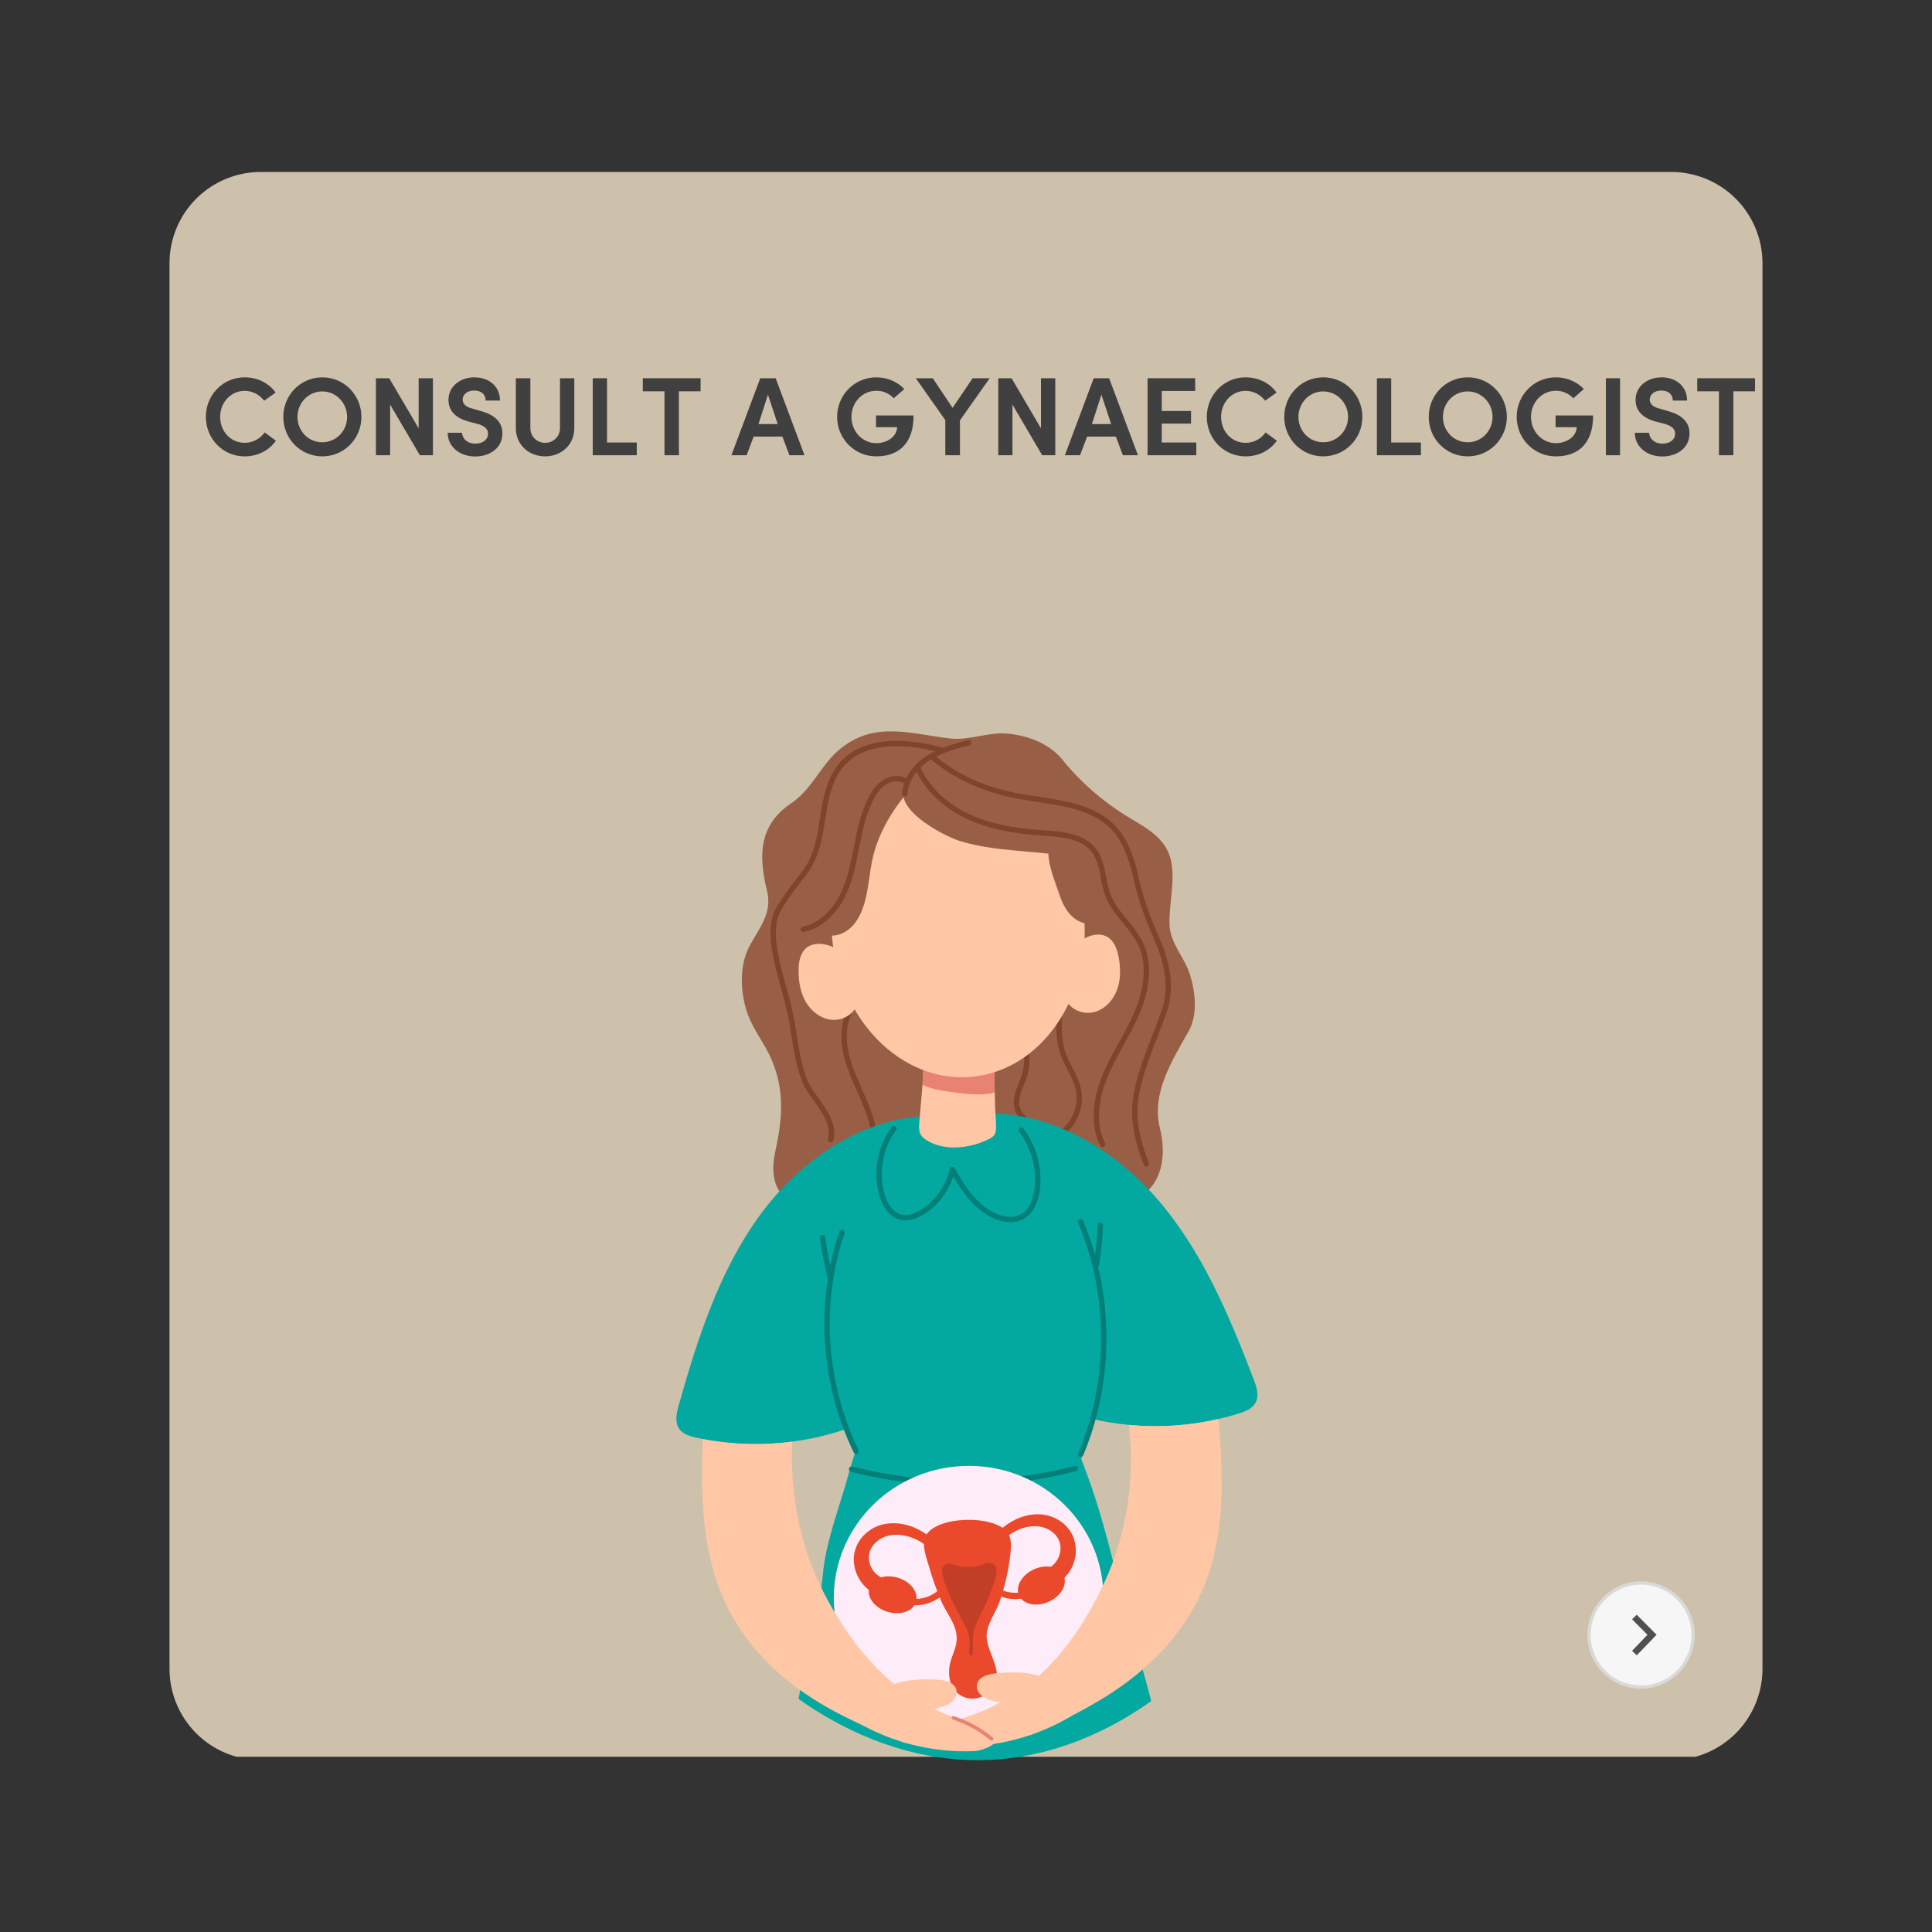<svg xmlns="http://www.w3.org/2000/svg" xmlns:xlink="http://www.w3.org/1999/xlink" width="1080" zoomAndPan="magnify" viewBox="0 0 810 810" height="1080" preserveAspectRatio="xMidYMid meet" version="1.0"><rect x="0" y="0" width="810" height="810" fill="#333333" stroke="none"/><defs><g/><clipPath id="2b80d189cf"><path d="M 71.07 72.094 L 739 72.094 L 739 737 L 71.07 737 Z M 71.07 72.094 " clip-rule="nonzero"/></clipPath><clipPath id="833febf9d3"><path d="M 109.32 72.094 L 700.68 72.094 C 710.824 72.094 720.551 76.121 727.727 83.297 C 734.898 90.469 738.93 100.199 738.93 110.344 L 738.93 699.656 C 738.93 709.801 734.898 719.531 727.727 726.703 C 720.551 733.879 710.824 737.906 700.68 737.906 L 109.32 737.906 C 99.176 737.906 89.449 733.879 82.273 726.703 C 75.102 719.531 71.07 709.801 71.07 699.656 L 71.07 110.344 C 71.07 100.199 75.102 90.469 82.273 83.297 C 89.449 76.121 99.176 72.094 109.32 72.094 " clip-rule="nonzero"/></clipPath><clipPath id="06cda76030"><path d="M 334.641 576.176 L 482.793 576.176 L 482.793 737.957 L 334.641 737.957 Z M 334.641 576.176 " clip-rule="nonzero"/></clipPath><clipPath id="e1fdcc876f"><path d="M 408.504 466.734 L 527.184 466.734 L 527.184 598 L 408.504 598 Z M 408.504 466.734 " clip-rule="nonzero"/></clipPath><clipPath id="2f0ca5c0ba"><path d="M 666 663 L 710 663 L 710 707.992 L 666 707.992 Z M 666 663 " clip-rule="nonzero"/></clipPath><clipPath id="500ac980f0"><path d="M 665.613 662.992 L 710.52 662.992 L 710.52 707.992 L 665.613 707.992 Z M 665.613 662.992 " clip-rule="nonzero"/></clipPath></defs><g clip-path="url(#2b80d189cf)"><g clip-path="url(#833febf9d3)"><path fill="#cec1ab" d="M 71.07 72.094 L 739.32 72.094 L 739.32 736.547 L 71.07 736.547 Z M 71.07 72.094 " fill-opacity="1" fill-rule="nonzero"/></g></g><g clip-path="url(#06cda76030)"><path fill="#03a8a0" d="M 482.672 713.18 C 461.117 728.52 435.945 738.059 409.582 737.969 C 382.781 737.879 356.738 727.891 334.793 712.281 C 335.023 711.047 335.246 709.812 335.477 708.574 C 336.609 702.422 337.762 696.27 339.008 690.141 C 340.66 681.996 343.043 673.887 344.312 665.648 C 344.578 663.926 344.793 662.195 344.945 660.461 C 346.215 645.844 352.328 631.047 356.09 616.883 C 358.879 606.363 363.488 595.816 372.078 588.77 C 384.676 578.434 402.035 574.84 417.969 576.941 C 425.715 577.965 433.363 580.367 440.074 584.41 C 441.59 585.324 443.793 586.383 444.645 587.996 C 445.719 590.02 445.551 592.246 446.141 594.352 C 447.039 597.562 448.941 600.758 450.219 603.855 C 452.852 610.234 455.301 616.688 457.562 623.203 C 461.16 633.566 463.953 644.086 466.68 654.645 C 468.078 660.043 469.461 665.457 470.922 670.859 C 473.547 680.574 476.363 690.242 479.07 699.938 C 480.305 704.34 481.512 708.754 482.672 713.18 " fill-opacity="1" fill-rule="nonzero"/></g><path fill="#995f46" d="M 475.387 503.133 C 487.68 497.543 489.102 484.188 486.289 472.926 C 482.648 458.332 491.414 444.684 498.355 432.316 C 502.293 425.305 501.18 415.57 498.766 408.227 C 496.43 401.117 490.637 395.496 490.34 387.746 C 490.02 379.254 492.699 369.957 491.055 361.312 C 489.258 351.879 481.406 347.574 473.609 342.895 C 462.762 336.387 453.309 328.215 445.453 318.543 C 439.973 311.797 431.195 308.414 422.484 307.574 C 414.387 306.797 406.387 310.516 398.41 309.605 C 381.711 307.711 367.141 302.211 352.629 313.66 C 344.059 320.422 340.945 330.562 331.582 336.871 C 317.742 346.207 318.133 359.445 321.59 373.582 C 323.883 382.945 318.234 389.125 314.215 396.691 C 310.129 404.375 310.355 414.527 312.707 422.805 C 315.02 430.953 320.184 436.613 323.473 444.246 C 329.023 457.125 328.023 469.227 325.059 482.66 C 319.246 509.016 344.145 508.281 362.863 512.68 C 379.965 516.699 396.262 519.684 413.949 518.137 C 424.891 517.176 435.051 513.211 445.336 509.762 C 453.82 506.918 461.723 506.082 470.418 504.629 C 472.234 504.324 473.883 503.816 475.387 503.133 " fill-opacity="1" fill-rule="nonzero"/><path fill="#80442a" d="M 429.098 469.535 C 429.445 469.52 429.781 469.344 429.984 469.035 C 430.332 468.516 430.191 467.816 429.672 467.473 C 427.5 466.027 426.988 462.832 427.441 460.309 C 427.77 458.465 428.488 456.719 429.242 454.875 C 429.656 453.863 430.086 452.82 430.445 451.758 C 432.629 445.305 431.812 438.562 428.316 434.168 C 427.93 433.68 427.223 433.602 426.734 433.988 C 426.25 434.375 426.168 435.082 426.555 435.57 C 430.172 440.117 429.836 446.539 428.312 451.035 C 427.977 452.031 427.562 453.043 427.16 454.02 C 426.391 455.895 425.598 457.832 425.227 459.914 C 424.684 462.922 425.199 467.199 428.426 469.348 C 428.633 469.484 428.867 469.543 429.098 469.535 " fill-opacity="1" fill-rule="nonzero"/><path fill="#80442a" d="M 445.211 476.137 C 445.426 476.125 445.637 476.055 445.824 475.922 C 451.824 471.539 454.848 463.418 453.168 456.176 C 452.457 453.094 451 450.293 449.594 447.582 C 448.633 445.742 447.645 443.836 446.926 441.898 C 444.281 434.75 445.094 426.625 445.812 419.457 C 445.875 418.84 445.422 418.289 444.805 418.227 C 444.188 418.164 443.633 418.617 443.574 419.234 C 442.832 426.645 441.992 435.043 444.816 442.68 C 445.582 444.746 446.605 446.719 447.598 448.625 C 449 451.324 450.328 453.879 450.977 456.684 C 452.457 463.074 449.793 470.234 444.496 474.105 C 443.996 474.469 443.887 475.176 444.25 475.676 C 444.484 475.992 444.848 476.152 445.211 476.137 " fill-opacity="1" fill-rule="nonzero"/><g clip-path="url(#e1fdcc876f)"><path fill="#03a8a0" d="M 408.605 467.105 C 427.625 506.973 438.633 546.25 442.668 590.242 C 452.492 594.02 462.844 596.41 473.324 597.406 C 485.836 598.59 498.543 597.77 510.793 594.938 C 513.699 594.277 516.586 593.492 519.43 592.594 C 522.117 591.742 525.004 590.605 526.371 588.141 C 528.02 585.176 526.844 581.504 525.633 578.336 C 515.277 551.254 503.789 523.953 484.699 502.129 C 465.617 480.305 437.477 464.527 408.605 467.105 " fill-opacity="1" fill-rule="nonzero"/></g><path fill="#80442a" d="M 366.781 480.539 C 367.379 480.512 367.855 480.02 367.855 479.414 C 367.844 472.434 365.418 465.879 362.797 459.836 C 362.316 458.727 361.824 457.625 361.332 456.52 C 359.191 451.711 356.977 446.742 355.82 441.543 C 354.242 434.461 355.039 427.766 358.004 423.18 C 358.34 422.656 358.191 421.957 357.668 421.621 C 357.148 421.285 356.449 421.434 356.113 421.957 C 352.824 427.047 351.918 434.367 353.625 442.031 C 354.828 447.453 357.09 452.527 359.277 457.438 C 359.766 458.531 360.254 459.629 360.73 460.73 C 363.254 466.555 365.594 472.848 365.605 479.418 C 365.605 480.039 366.113 480.543 366.734 480.539 C 366.75 480.539 366.766 480.539 366.781 480.539 " fill-opacity="1" fill-rule="nonzero"/><path fill="#03a8a0" d="M 284.695 598.961 C 286.277 601.293 289.254 602.168 292.008 602.773 C 292.902 602.965 293.797 603.152 294.691 603.328 C 307.023 605.723 319.734 606.059 332.188 604.422 C 344.695 602.773 356.938 599.129 368.262 593.574 C 368.34 549.395 375.809 509.293 391.188 467.883 C 362.203 467.898 335.586 486.125 318.52 509.566 C 301.465 533.008 292.453 561.227 284.562 589.125 C 283.633 592.391 282.797 596.152 284.695 598.961 " fill-opacity="1" fill-rule="nonzero"/><path fill="#03a8a0" d="M 453.023 617.652 C 453.055 617.207 453.066 616.746 453.059 616.273 C 452.898 606.719 457.953 597.625 459.887 588.305 C 461.863 578.777 463.629 569.207 465.418 559.645 C 467.203 550.125 468.707 540.527 469.641 530.844 C 470.906 517.789 469.832 500.949 461.523 490.684 C 435.98 459.125 384.129 461.426 354.371 485.129 C 337.191 498.816 340.375 520.434 342.305 539.789 C 343.852 555.344 346.469 570.789 350.121 585.988 C 351.605 592.156 354.277 598.211 356.668 604.23 C 358.305 608.352 360.344 612.723 360.406 617.23 C 360.461 621.145 360.969 623.82 364.684 626.211 C 370.695 630.086 378.441 630.078 385.258 631.309 C 394.859 633.047 404.598 633.762 414.297 633.453 C 422.574 633.191 430.828 632.184 438.945 630.422 C 446.113 628.863 452.484 625.457 453.023 617.652 " fill-opacity="1" fill-rule="nonzero"/><path fill="#008079" d="M 453.105 610.898 C 453.523 610.879 453.918 610.625 454.09 610.211 C 467.156 579.383 467.145 542.578 454.059 511.758 C 453.816 511.188 453.152 510.922 452.582 511.164 C 452.012 511.406 451.746 512.066 451.988 512.641 C 464.84 542.906 464.852 579.055 452.02 609.332 C 451.777 609.906 452.043 610.566 452.617 610.809 C 452.777 610.875 452.941 610.902 453.105 610.898 " fill-opacity="1" fill-rule="nonzero"/><path fill="#008079" d="M 459.613 531.68 C 460.129 531.656 460.578 531.281 460.672 530.75 C 461.652 525.137 462.25 519.398 462.441 513.707 C 462.465 513.086 461.977 512.562 461.355 512.543 C 460.742 512.516 460.215 513.008 460.191 513.629 C 460.004 519.219 459.418 524.852 458.453 530.363 C 458.348 530.973 458.758 531.559 459.371 531.664 C 459.453 531.68 459.535 531.684 459.613 531.68 " fill-opacity="1" fill-rule="nonzero"/><path fill="#008079" d="M 359.004 609.66 C 359.152 609.652 359.301 609.617 359.445 609.551 C 360.004 609.277 360.238 608.605 359.969 608.047 C 346.25 579.602 344.105 546.434 354.078 517.039 C 354.277 516.449 353.961 515.809 353.375 515.609 C 352.785 515.41 352.145 515.723 351.945 516.312 C 341.785 546.266 343.969 580.055 357.941 609.023 C 358.145 609.441 358.57 609.68 359.004 609.66 " fill-opacity="1" fill-rule="nonzero"/><path fill="#008079" d="M 411.852 622.68 C 425.086 622.086 438.273 620.109 451.168 616.742 C 451.77 616.59 452.129 615.973 451.973 615.371 C 451.812 614.77 451.195 614.41 450.598 614.566 C 420.043 622.539 387.777 622.633 357.297 614.844 C 356.695 614.691 356.082 615.055 355.926 615.66 C 355.773 616.258 356.137 616.871 356.738 617.027 C 374.73 621.625 393.336 623.508 411.852 622.68 " fill-opacity="1" fill-rule="nonzero"/><path fill="#ffc7a6" d="M 387.336 477.234 C 387.555 477.41 387.785 477.586 388.043 477.766 C 395.348 482.641 405.711 481.602 413.336 478.156 C 416.09 476.914 417.566 476.172 417.598 472.992 C 417.633 469.934 417.273 466.895 417.195 463.84 C 417.145 461.898 417.098 459.953 417.047 458.008 C 417.043 457.785 417.035 457.555 417.031 457.328 C 416.824 449.148 416.613 440.969 416.406 432.797 C 416.406 432.59 416.395 432.387 416.395 432.176 C 416.035 432.191 415.676 432.199 415.305 432.203 C 406.754 432.406 396.328 431.348 387.945 431.656 C 387.914 432.746 387.871 433.859 387.824 434.988 C 387.582 440.91 387.199 447.336 386.82 453.797 C 386.801 454.062 386.789 454.324 386.773 454.586 C 386.77 454.672 386.766 454.746 386.754 454.828 C 386.48 459.273 385.918 463.691 385.652 468.137 C 385.441 471.691 384.469 474.805 387.336 477.234 " fill-opacity="1" fill-rule="nonzero"/><path fill="#e88272" d="M 386.754 454.828 C 390.023 456.363 393.645 457.098 397.238 457.582 C 401.938 458.215 410.969 459.828 417.047 458.008 C 417.043 457.785 417.035 457.555 417.031 457.328 C 416.824 449.148 416.613 440.969 416.406 432.797 C 416.406 432.59 416.395 432.387 416.395 432.176 C 416.035 432.191 415.676 432.199 415.305 432.203 C 406.754 432.406 396.328 431.348 387.945 431.656 C 387.914 432.746 387.871 433.859 387.824 434.988 C 387.582 440.91 387.199 447.336 386.82 453.797 C 386.801 454.062 386.789 454.324 386.773 454.586 C 386.77 454.672 386.766 454.746 386.754 454.828 " fill-opacity="1" fill-rule="nonzero"/><path fill="#ffc7a6" d="M 348.812 392.602 C 351.82 427.625 377.91 453.988 407.09 451.484 C 436.27 448.977 457.488 418.555 454.484 383.527 C 451.477 348.504 425.387 322.141 396.207 324.645 C 367.027 327.152 345.809 357.574 348.812 392.602 " fill-opacity="1" fill-rule="nonzero"/><path fill="#995f46" d="M 365.594 361.082 C 363.879 369.805 363.844 379.324 358.738 386.602 C 355.641 391.016 349.23 394.168 344.926 390.914 C 341.223 388.113 341.465 382.57 342.07 377.965 C 343.434 367.598 344.816 357.141 348.305 347.281 C 351.793 337.426 357.598 328.082 366.219 322.168 C 371.98 318.215 379.102 315.984 386.109 316.355 C 398.043 316.984 392.574 320.492 387.227 325.297 C 377.086 334.398 368.227 347.695 365.594 361.082 " fill-opacity="1" fill-rule="nonzero"/><path fill="#ffc7a6" d="M 358.035 405.477 C 355.844 400.934 351.594 397.434 346.719 396.152 C 343.875 395.406 340.613 395.465 338.281 397.254 C 335.508 399.383 334.836 403.27 334.809 406.766 C 334.773 411.418 335.543 416.188 337.914 420.188 C 340.285 424.188 344.445 427.301 349.086 427.582 C 353.723 427.867 358.59 424.816 359.621 420.281 C 360.668 415.695 360.078 409.715 358.035 405.477 " fill-opacity="1" fill-rule="nonzero"/><path fill="#ffc7a6" d="M 445.93 404.117 C 447.316 399.266 450.902 395.094 455.492 393 C 458.164 391.777 461.391 391.281 463.992 392.648 C 467.09 394.273 468.41 397.984 469.031 401.43 C 469.859 406.004 469.914 410.836 468.262 415.184 C 466.605 419.527 463.039 423.305 458.516 424.375 C 453.992 425.445 448.676 423.27 446.887 418.977 C 445.074 414.633 444.637 408.641 445.93 404.117 " fill-opacity="1" fill-rule="nonzero"/><path fill="#995f46" d="M 402.332 352.551 C 413.902 356.172 426.199 356.48 438.254 357.758 C 450.309 359.043 462.719 361.516 472.484 368.711 C 464.047 350.32 448.191 335.465 429.293 328.254 C 421.453 325.258 413.113 323.59 404.73 323.246 C 398.617 322.996 386.852 322.117 381.891 326.434 C 369.688 337.051 395.121 350.293 402.332 352.551 " fill-opacity="1" fill-rule="nonzero"/><path fill="#995f46" d="M 443.668 373.656 C 444.785 377.047 446.109 380.465 448.453 383.16 C 450.793 385.855 454.352 387.734 457.883 387.215 C 462.594 386.527 465.871 381.734 466.293 376.992 C 466.715 372.246 464.914 367.602 462.855 363.305 C 459.715 356.77 452.41 345.98 443.543 349.934 C 435.445 353.539 441.758 367.848 443.668 373.656 " fill-opacity="1" fill-rule="nonzero"/><path fill="#008079" d="M 348.188 536.668 C 348.266 536.664 348.348 536.652 348.43 536.633 C 349.031 536.469 349.387 535.852 349.223 535.25 C 347.773 529.848 346.688 524.293 345.996 518.742 C 345.922 518.125 345.355 517.68 344.742 517.766 C 344.125 517.84 343.688 518.402 343.766 519.02 C 344.465 524.672 345.57 530.332 347.051 535.836 C 347.188 536.355 347.672 536.691 348.188 536.668 " fill-opacity="1" fill-rule="nonzero"/><path fill="#008079" d="M 424.215 512.418 C 425.68 512.352 427.059 512.039 428.297 511.484 C 434.312 508.773 435.719 501.34 436.039 498.27 C 436.977 489.387 434.43 480.207 429.055 473.078 C 428.68 472.582 427.973 472.484 427.48 472.859 C 426.984 473.234 426.887 473.938 427.258 474.438 C 432.297 481.109 434.68 489.715 433.801 498.031 C 433.52 500.715 432.324 507.199 427.371 509.43 C 424.098 510.906 420.375 509.883 418.453 509.145 C 414.648 507.68 411.074 505.016 407.824 501.223 C 405.031 497.965 402.785 494.297 400.277 489.789 C 400.047 489.375 399.586 489.156 399.125 489.223 C 398.66 489.293 398.289 489.645 398.191 490.102 C 396.719 497.078 391.668 504.074 385.625 507.512 C 382.676 509.191 380.059 509.758 377.844 509.195 C 373.441 508.086 371.473 502.809 370.828 500.594 C 368.211 491.578 370.078 481.305 375.703 473.789 C 376.078 473.289 375.973 472.586 375.477 472.215 C 374.98 471.84 374.273 471.941 373.902 472.438 C 367.863 480.512 365.855 491.539 368.668 501.223 C 370.258 506.695 373.398 510.395 377.293 511.379 C 380.09 512.086 383.266 511.445 386.734 509.469 C 392.523 506.18 397.473 499.895 399.664 493.27 C 401.727 496.836 403.719 499.891 406.113 502.688 C 409.609 506.77 413.488 509.648 417.645 511.242 C 419.918 512.117 422.152 512.508 424.215 512.418 " fill-opacity="1" fill-rule="nonzero"/><path fill="#80442a" d="M 462.301 480.875 C 462.453 480.867 462.605 480.828 462.75 480.758 C 463.309 480.48 463.535 479.805 463.258 479.246 C 458.305 469.289 461.84 457.531 464.387 451.41 C 466.293 446.828 468.746 442.375 471.121 438.07 C 473.453 433.84 475.863 429.465 477.789 424.922 C 482.512 413.773 483.023 403.223 479.23 395.219 C 477.531 391.629 474.992 388.531 472.539 385.535 C 469.742 382.125 467.102 378.898 465.594 375.016 C 464.699 372.707 464.211 370.141 463.742 367.656 C 462.973 363.598 462.18 359.398 459.59 355.977 C 454.469 349.215 445.133 348.605 436.898 348.062 L 436.727 348.051 C 424.344 347.238 414.898 345.191 407 341.609 C 396.934 337.047 389.367 329.812 385.695 321.242 C 385.453 320.668 384.789 320.406 384.219 320.652 C 383.648 320.895 383.383 321.559 383.629 322.129 C 387.52 331.219 395.488 338.863 406.07 343.66 C 416.781 348.516 428.609 349.777 436.578 350.297 L 436.75 350.309 C 444.508 350.816 453.297 351.395 457.797 357.336 C 460.066 360.336 460.777 364.094 461.531 368.074 C 462.02 370.66 462.523 373.332 463.496 375.828 C 465.133 380.051 468.012 383.566 470.801 386.965 C 473.168 389.855 475.613 392.844 477.199 396.18 C 481.941 406.188 478.305 417.934 475.715 424.043 C 473.836 428.48 471.453 432.805 469.148 436.98 C 466.746 441.34 464.262 445.848 462.309 450.543 C 457.656 461.727 457.277 472.277 461.242 480.25 C 461.449 480.664 461.871 480.895 462.301 480.875 " fill-opacity="1" fill-rule="nonzero"/><path fill="#80442a" d="M 379.418 333.895 C 379.988 333.871 380.457 333.414 380.488 332.832 C 380.77 327.625 384.191 322.398 389.637 318.859 C 394.758 315.527 400.953 313.902 406.414 312.473 C 407.016 312.316 407.375 311.703 407.219 311.102 C 407.062 310.5 406.441 310.141 405.844 310.293 C 400.215 311.77 393.836 313.441 388.41 316.969 C 382.363 320.902 378.562 326.789 378.242 332.711 C 378.211 333.332 378.688 333.863 379.305 333.895 C 379.344 333.898 379.383 333.898 379.418 333.895 " fill-opacity="1" fill-rule="nonzero"/><path fill="#80442a" d="M 336.762 390.77 C 336.82 390.766 336.879 390.758 336.938 390.75 C 343.738 389.352 349.914 384.234 353.879 376.719 C 357.363 370.109 358.789 362.758 360.164 355.648 C 361.512 348.699 362.906 341.52 366.242 335.203 C 367.852 332.156 369.527 330.148 371.516 328.887 C 373.902 327.375 376.77 327.137 378.82 328.289 C 379.363 328.594 380.051 328.398 380.352 327.855 C 380.656 327.316 380.465 326.629 379.922 326.324 C 377.16 324.773 373.387 325.035 370.312 326.984 C 367.977 328.465 366.051 330.746 364.25 334.152 C 360.758 340.758 359.336 348.113 357.957 355.219 C 356.609 362.168 355.219 369.355 351.891 375.668 C 348.238 382.586 342.625 387.281 336.484 388.543 C 335.879 388.668 335.484 389.262 335.609 389.871 C 335.723 390.422 336.219 390.793 336.762 390.77 " fill-opacity="1" fill-rule="nonzero"/><path fill="#80442a" d="M 480.621 489.082 C 480.734 489.078 480.852 489.055 480.965 489.012 C 481.547 488.793 481.84 488.145 481.621 487.562 C 477.645 476.977 475.613 468.281 477.785 457.66 C 479.379 449.855 482.301 442.352 485.125 435.094 C 486.516 431.523 487.953 427.828 489.23 424.121 C 493.004 413.133 489.727 401.578 486.312 393.816 C 483.141 386.605 479.914 378.672 477.801 369.504 C 475.91 361.309 473.789 353.449 468.609 347.332 C 460.555 337.816 446.969 335.766 434.98 333.953 C 431.254 333.391 427.738 332.855 424.453 332.133 C 411.461 329.277 401.531 324.637 392.258 317.082 C 391.777 316.688 391.066 316.762 390.676 317.242 C 390.281 317.727 390.355 318.434 390.836 318.828 C 400.27 326.508 410.797 331.434 423.969 334.332 C 427.324 335.07 430.883 335.609 434.645 336.18 C 446.809 338.016 459.383 339.918 466.895 348.789 C 471.746 354.52 473.785 362.098 475.609 370.008 C 477.766 379.359 481.035 387.414 484.254 394.723 C 487.504 402.117 490.637 413.09 487.102 423.387 C 485.84 427.055 484.41 430.727 483.027 434.277 C 480.172 441.621 477.215 449.219 475.578 457.211 C 473.301 468.359 475.395 477.391 479.516 488.355 C 479.691 488.82 480.145 489.105 480.621 489.082 " fill-opacity="1" fill-rule="nonzero"/><path fill="#80442a" d="M 348.277 478.934 C 348.75 478.91 349.18 478.586 349.312 478.102 C 351.094 471.535 347.086 465.914 343.215 460.484 C 341.355 457.879 339.598 455.418 338.578 452.977 C 336.086 447.027 335.055 440.387 334.059 433.965 C 333.762 432.07 333.457 430.105 333.121 428.223 C 332.242 423.297 330.895 418.406 329.594 413.672 C 328.258 408.824 326.875 403.812 326.023 398.824 C 325.168 393.809 324.66 388.414 326.699 382.93 C 330.129 376.871 334.418 371.387 338.566 366.086 C 343.5 359.316 344.73 351.461 345.918 343.859 C 346.84 337.973 347.793 331.887 350.441 326.285 C 359.418 307.914 384.504 312.77 394.867 315.711 C 395.469 315.879 396.086 315.531 396.258 314.934 C 396.426 314.336 396.078 313.711 395.48 313.543 C 384.57 310.449 358.141 305.402 348.414 325.309 C 345.617 331.219 344.641 337.469 343.695 343.512 C 342.492 351.184 341.359 358.434 336.77 364.73 C 332.578 370.086 328.219 375.664 324.695 381.902 C 324.668 381.953 324.645 382.004 324.625 382.059 C 322.359 388.07 322.895 393.852 323.805 399.203 C 324.676 404.301 326.074 409.371 327.422 414.273 C 328.711 418.953 330.047 423.793 330.906 428.617 C 331.238 430.477 331.527 432.34 331.832 434.312 C 332.852 440.867 333.906 447.645 336.5 453.848 C 337.621 456.523 339.445 459.082 341.383 461.793 C 344.953 466.797 348.645 471.973 347.141 477.512 C 346.977 478.113 347.332 478.73 347.93 478.895 C 348.047 478.926 348.164 478.938 348.277 478.934 " fill-opacity="1" fill-rule="nonzero"/><path fill="#ffecf9" d="M 349.625 672.367 C 350.988 702.859 377.379 726.449 408.566 725.051 C 439.754 723.656 463.934 697.805 462.566 667.312 C 461.203 636.816 434.812 613.23 403.625 614.625 C 372.438 616.02 348.258 641.875 349.625 672.367 " fill-opacity="1" fill-rule="nonzero"/><path fill="#ea492c" d="M 400.047 681.676 C 400.914 683.867 401.375 686.195 400.945 688.824 C 400.387 692.25 398.5 695.32 398.059 698.777 C 397.633 702.117 398 706.133 400.34 708.766 C 401.027 709.539 401.766 710.172 402.539 710.676 C 406.336 713.121 411.016 712.406 414.691 709.562 C 420.578 705.012 417.285 698.184 415.199 692.539 C 414.172 689.766 413.238 686.879 413.828 683.902 C 414.711 679.477 417.605 675.762 419.066 671.539 C 421.402 664.805 422.965 657.801 423.699 650.711 C 424.156 646.387 423.875 642.594 419.855 640.23 C 414.305 636.949 405.516 636.695 399.336 637.777 C 395.035 638.523 388.184 640.82 387.461 645.828 C 386.973 649.219 388.398 652.977 389.324 656.211 C 390.805 661.422 392.582 666.555 394.738 671.523 C 396.262 675.047 398.668 678.199 400.047 681.676 " fill-opacity="1" fill-rule="nonzero"/><path fill="#ea492c" d="M 420.082 646.074 C 424.129 642.039 429.949 639.25 435.73 639.992 C 439.109 640.492 442.391 642.434 443.852 645.559 C 445.262 648.441 444.711 652.043 442.867 654.621 C 441.934 655.922 440.715 656.961 439.355 657.625 C 437.52 658.523 436.762 660.738 437.66 662.578 C 438.559 664.414 440.777 665.172 442.609 664.273 C 445.16 662.875 447.258 660.758 448.715 658.355 C 453.18 651.027 451.164 641.398 443.547 637.129 C 434.734 631.984 423.496 636.254 417.309 643.555 C 415.77 645.426 418.379 647.785 420.082 646.074 " fill-opacity="1" fill-rule="nonzero"/><path fill="#ea492c" d="M 427.246 668.891 C 428.914 672.66 434.457 673.859 439.625 671.57 C 444.793 669.285 447.633 664.375 445.965 660.602 C 444.293 656.832 438.754 655.633 433.582 657.918 C 428.414 660.207 425.574 665.121 427.246 668.891 " fill-opacity="1" fill-rule="nonzero"/><path fill="#ea492c" d="M 426.637 670.414 C 427.746 670.348 428.855 670.164 429.938 669.867 C 430.645 669.676 431.062 668.945 430.871 668.238 C 430.676 667.531 429.949 667.117 429.238 667.309 C 424.41 668.625 418.801 667.113 415.285 663.547 C 414.773 663.023 413.934 663.02 413.41 663.535 C 412.887 664.047 412.883 664.887 413.395 665.41 C 416.84 668.906 421.781 670.715 426.637 670.414 " fill-opacity="1" fill-rule="nonzero"/><path fill="#ea492c" d="M 390.785 645.203 C 385.484 640.426 378.055 637.613 370.914 638.961 C 362.809 640.496 356.652 648 358.172 656.395 C 358.645 659.078 359.75 661.637 361.449 663.773 C 363.141 665.922 365.387 667.691 367.988 668.797 C 369.867 669.602 372.043 668.727 372.844 666.848 C 373.648 664.969 372.773 662.793 370.895 661.988 C 369.363 661.473 367.941 660.602 366.789 659.348 C 364.762 657.156 363.797 653.953 364.512 651.039 C 365.438 647.492 368.566 644.906 372.059 643.945 C 375.75 642.965 379.734 643.582 383.23 645.047 C 385.078 645.805 386.812 646.848 388.383 648.078 C 390.305 649.492 392.52 646.855 390.785 645.203 " fill-opacity="1" fill-rule="nonzero"/><path fill="#ea492c" d="M 384.055 671.57 C 382.867 675.52 377.516 677.398 372.102 675.766 C 366.691 674.137 363.266 669.613 364.457 665.664 C 365.645 661.719 370.996 659.84 376.41 661.469 C 381.824 663.102 385.246 667.625 384.055 671.57 " fill-opacity="1" fill-rule="nonzero"/><path fill="#ea492c" d="M 384.848 673.008 C 389.703 672.707 394.383 670.301 397.367 666.406 C 397.812 665.824 397.703 664.992 397.121 664.547 C 396.539 664.098 395.707 664.211 395.262 664.789 C 392.215 668.766 386.84 670.961 381.879 670.25 C 381.156 670.145 380.484 670.648 380.379 671.375 C 380.277 672.102 380.781 672.777 381.504 672.875 C 382.617 673.035 383.738 673.078 384.848 673.008 " fill-opacity="1" fill-rule="nonzero"/><path fill="#c23e27" d="M 395.008 659.246 C 395.457 662.473 396.812 665.457 398.066 668.434 C 399.484 671.805 401.164 675.059 402.859 678.301 C 404.316 681.082 406.051 683.492 406.395 686.707 C 406.527 687.949 406.516 689.195 406.457 690.434 C 406.418 691.328 406.07 692.633 406.438 693.496 C 406.57 693.801 406.895 694.055 407.219 693.992 C 407.684 693.898 407.828 693.316 407.863 692.848 C 408.113 689.652 407.504 686.359 408.398 683.227 C 409.332 679.949 411.27 676.656 412.754 673.594 C 413.949 671.133 414.895 668.57 415.836 666 C 416.738 663.527 419.387 657.793 416.543 655.77 C 414.836 654.555 413.352 655.359 411.672 656.051 C 409.645 656.883 407 656.953 404.828 656.93 C 402.848 656.906 401.223 656.379 399.363 655.832 C 397.965 655.418 396.219 655.578 395.332 656.906 C 394.934 657.508 394.887 658.273 394.973 658.988 C 394.984 659.074 394.996 659.16 395.008 659.246 " fill-opacity="1" fill-rule="nonzero"/><path fill="#ffc7a6" d="M 423.387 720.406 L 423.934 722.633 C 424.918 726.609 429.254 728.719 432.996 727.051 C 446.203 721.156 459.293 714.816 471.266 706.133 C 485.434 695.836 498.094 681.914 505.102 664.258 C 513.566 642.949 513.059 618.723 510.793 594.938 C 498.543 597.77 485.836 598.59 473.324 597.406 C 475.957 620.109 472.273 643.656 462.945 663.656 C 454.621 681.531 442.801 698.441 427.762 708.777 C 424.023 711.348 422.301 716 423.387 720.406 " fill-opacity="1" fill-rule="nonzero"/><path fill="#ffc7a6" d="M 452.07 717.629 C 437.867 726.977 420.676 732.129 403.504 732.195 C 397.414 732.219 387.273 726.68 396.684 722.914 C 404.801 719.664 412.414 718.129 419.973 713.234 C 423.016 711.258 425.719 708.211 428.82 706.469 C 429.824 705.906 437.254 703.32 438.07 704.109 C 441.852 707.789 448.285 713.949 452.07 717.629 " fill-opacity="1" fill-rule="nonzero"/><path fill="#ffc7a6" d="M 417.191 701.59 C 414.168 701.941 410.629 702.957 409.719 705.719 C 409.027 707.805 410.266 710.094 412.102 711.375 C 413.938 712.66 416.246 713.148 418.496 713.555 C 422.566 714.293 426.703 714.867 430.859 714.73 C 433.887 714.633 437.336 713.891 438.82 711.363 C 445.711 699.598 422.676 700.953 417.191 701.59 " fill-opacity="1" fill-rule="nonzero"/><path fill="#ffc7a6" d="M 303.641 670.98 C 311.453 688.301 324.742 701.625 339.371 711.254 C 351.727 719.375 365.102 725.102 378.566 730.383 C 382.379 731.879 386.617 729.57 387.414 725.555 L 387.859 723.301 C 388.734 718.848 386.805 714.281 382.949 711.887 C 367.453 702.258 354.863 685.906 345.723 668.438 C 335.738 649.379 330.953 626.68 332.188 604.422 C 319.734 606.059 307.023 605.723 294.691 603.328 C 293.613 626.758 294.375 650.477 303.641 670.98 " fill-opacity="1" fill-rule="nonzero"/><path fill="#ffc7a6" d="M 359.078 721.848 C 373.695 730.531 391.105 734.887 408.266 734.16 C 414.348 733.898 424.223 727.902 414.648 724.57 C 406.391 721.699 398.715 720.52 390.938 715.977 C 387.805 714.145 384.965 711.227 381.785 709.629 C 380.758 709.113 373.219 706.871 372.441 707.699 C 368.828 711.551 362.688 718 359.078 721.848 " fill-opacity="1" fill-rule="nonzero"/><path fill="#ffc7a6" d="M 393.18 704.219 C 396.215 704.43 399.793 705.281 400.832 707.996 C 401.617 710.051 400.488 712.395 398.715 713.758 C 396.941 715.125 394.652 715.723 392.426 716.234 C 388.395 717.156 384.289 717.918 380.133 717.977 C 377.102 718.02 373.621 717.434 372.023 714.98 C 364.598 703.543 387.672 703.832 393.18 704.219 " fill-opacity="1" fill-rule="nonzero"/><path fill="#e88272" d="M 415.75 729.773 C 415.953 729.762 416.156 729.672 416.297 729.5 C 416.559 729.18 416.516 728.707 416.195 728.445 C 411.367 724.461 405.902 721.457 399.957 719.512 C 399.562 719.383 399.141 719.594 399.012 719.988 C 398.883 720.383 399.098 720.805 399.488 720.938 C 405.258 722.824 410.555 725.738 415.238 729.602 C 415.391 729.723 415.57 729.781 415.75 729.773 " fill-opacity="1" fill-rule="nonzero"/><g fill="#404040" fill-opacity="1"><g transform="translate(72.63, 190.864)"><g/></g></g><g fill="#404040" fill-opacity="1"><g transform="translate(84.244, 190.864)"><g><path d="M 26.711 -9.559 C 24.836 -6.934 21.836 -5.203 18.32 -5.203 C 12.465 -5.203 8.059 -10.027 8.059 -16.074 C 8.059 -22.07 12.465 -26.992 18.32 -26.992 C 21.742 -26.992 24.648 -25.305 26.523 -22.867 L 31.301 -26.289 C 28.492 -30.227 23.805 -32.66 18.32 -32.66 C 9.137 -32.66 2.062 -25.211 2.062 -16.074 C 2.062 -6.98 9.137 0.469 18.32 0.469 C 23.945 0.469 28.633 -2.109 31.441 -6.094 Z M 26.711 -9.559 "/></g></g></g><g fill="#404040" fill-opacity="1"><g transform="translate(116.712, 190.864)"><g><path d="M 8.012 -16.074 C 8.012 -21.93 12.559 -26.758 18.414 -26.758 C 24.18 -26.758 28.82 -21.93 28.82 -16.074 C 28.82 -10.168 24.18 -5.438 18.414 -5.438 C 12.559 -5.438 8.012 -10.168 8.012 -16.074 Z M 2.062 -16.074 C 2.062 -6.98 9.23 0.469 18.414 0.469 C 27.602 0.469 34.816 -6.98 34.816 -16.074 C 34.816 -25.211 27.602 -32.66 18.414 -32.66 C 9.23 -32.66 2.062 -25.211 2.062 -16.074 Z M 2.062 -16.074 "/></g></g></g><g fill="#404040" fill-opacity="1"><g transform="translate(153.584, 190.864)"><g><path d="M 27.93 -32.285 L 21.93 -32.285 L 21.93 -11.293 L 9.605 -32.285 L 4.031 -32.285 L 4.031 0 L 9.98 0 L 9.98 -21.227 L 22.445 0 L 27.93 0 Z M 27.93 -32.285 "/></g></g></g><g fill="#404040" fill-opacity="1"><g transform="translate(185.537, 190.864)"><g><path d="M 2.156 -9.418 C 2.156 -3.891 6.84 0.516 13.73 0.516 C 19.586 0.516 24.836 -2.812 25.07 -8.621 C 25.305 -12.418 23.523 -16.449 16.262 -18.461 L 12.277 -19.633 C 8.809 -20.477 8.434 -22.398 8.434 -23.336 C 8.434 -25.633 10.59 -27.133 13.262 -27.133 C 16.262 -27.133 18.09 -25.492 18.09 -22.914 L 24.086 -22.914 C 24.086 -28.914 19.445 -32.66 13.355 -32.66 C 7.402 -32.66 2.484 -28.867 2.484 -23.195 C 2.484 -20.383 3.609 -16.215 10.637 -14.199 L 14.621 -13.168 C 17.715 -12.324 19.211 -10.871 19.07 -8.762 C 18.93 -6.559 16.965 -4.875 13.73 -4.875 C 10.262 -4.875 8.293 -7.027 8.152 -9.418 Z M 2.156 -9.418 "/></g></g></g><g fill="#404040" fill-opacity="1"><g transform="translate(212.57, 190.864)"><g><path d="M 15.98 -5.203 C 12.746 -5.203 9.793 -7.637 9.793 -11.387 L 9.793 -32.285 L 3.703 -32.285 L 3.703 -11.387 C 3.703 -4.172 9.371 0.469 15.98 0.469 C 22.539 0.469 28.211 -4.172 28.211 -11.387 L 28.211 -32.285 L 22.211 -32.285 L 22.211 -11.387 C 22.211 -7.637 19.211 -5.203 15.98 -5.203 Z M 15.98 -5.203 "/></g></g></g><g fill="#404040" fill-opacity="1"><g transform="translate(244.476, 190.864)"><g><path d="M 4.031 0 L 22.492 0 L 22.492 -5.344 L 10.027 -5.344 L 10.027 -32.285 L 4.031 -32.285 Z M 4.031 0 "/></g></g></g><g fill="#404040" fill-opacity="1"><g transform="translate(268.183, 190.864)"><g><path d="M 1.312 -26.805 L 10.402 -26.805 L 10.402 0 L 16.449 0 L 16.449 -26.805 L 25.539 -26.805 L 25.539 -32.285 L 1.312 -32.285 Z M 1.312 -26.805 "/></g></g></g><g fill="#404040" fill-opacity="1"><g transform="translate(295.029, 190.864)"><g/></g></g><g fill="#404040" fill-opacity="1"><g transform="translate(306.648, 190.864)"><g><path d="M 24.32 0 L 30.645 0 L 18.555 -32.285 L 12.09 -32.285 L 0 0 L 6.371 0 L 9.324 -7.824 L 21.367 -7.824 Z M 15.324 -25.398 L 19.398 -13.074 L 11.34 -13.074 Z M 15.324 -25.398 "/></g></g></g><g fill="#404040" fill-opacity="1"><g transform="translate(337.289, 190.864)"><g/></g></g><g fill="#404040" fill-opacity="1"><g transform="translate(348.908, 190.864)"><g><path d="M 30.227 -27.742 C 27.414 -30.738 23.242 -32.66 18.508 -32.66 C 9.277 -32.66 2.062 -25.211 2.062 -16.074 C 2.062 -6.98 9.277 0.469 18.508 0.469 C 27.789 0.469 34.113 -4.828 34.113 -16.684 L 18.367 -16.684 L 18.367 -11.762 L 27.227 -11.762 C 27.086 -7.637 22.773 -5.062 18.508 -5.062 C 12.605 -5.062 8.059 -10.074 8.059 -16.074 C 8.059 -22.117 12.605 -27.039 18.508 -27.039 C 21.461 -27.039 23.945 -25.82 25.82 -23.898 Z M 30.227 -27.742 "/></g></g></g><g fill="#404040" fill-opacity="1"><g transform="translate(384.328, 190.864)"><g><path d="M 18.137 0 L 18.137 -14.621 L 30.598 -32.285 L 23.43 -32.285 L 15.043 -19.867 L 6.746 -32.285 L -0.375 -32.285 L 11.996 -14.715 L 11.996 0 Z M 18.137 0 "/></g></g></g><g fill="#404040" fill-opacity="1"><g transform="translate(414.5, 190.864)"><g><path d="M 27.93 -32.285 L 21.93 -32.285 L 21.93 -11.293 L 9.605 -32.285 L 4.031 -32.285 L 4.031 0 L 9.98 0 L 9.98 -21.227 L 22.445 0 L 27.93 0 Z M 27.93 -32.285 "/></g></g></g><g fill="#404040" fill-opacity="1"><g transform="translate(446.453, 190.864)"><g><path d="M 24.32 0 L 30.645 0 L 18.555 -32.285 L 12.09 -32.285 L 0 0 L 6.371 0 L 9.324 -7.824 L 21.367 -7.824 Z M 15.324 -25.398 L 19.398 -13.074 L 11.34 -13.074 Z M 15.324 -25.398 "/></g></g></g><g fill="#404040" fill-opacity="1"><g transform="translate(477.094, 190.864)"><g><path d="M 4.031 0 L 24.461 0 L 24.461 -5.344 L 9.98 -5.344 L 9.98 -13.262 L 22.258 -13.262 L 22.258 -18.555 L 9.98 -18.555 L 9.98 -26.945 L 23.992 -26.945 L 23.992 -32.285 L 4.031 -32.285 Z M 4.031 0 "/></g></g></g><g fill="#404040" fill-opacity="1"><g transform="translate(503.893, 190.864)"><g><path d="M 26.711 -9.559 C 24.836 -6.934 21.836 -5.203 18.32 -5.203 C 12.465 -5.203 8.059 -10.027 8.059 -16.074 C 8.059 -22.07 12.465 -26.992 18.32 -26.992 C 21.742 -26.992 24.648 -25.305 26.523 -22.867 L 31.301 -26.289 C 28.492 -30.227 23.805 -32.66 18.32 -32.66 C 9.137 -32.66 2.062 -25.211 2.062 -16.074 C 2.062 -6.98 9.137 0.469 18.32 0.469 C 23.945 0.469 28.633 -2.109 31.441 -6.094 Z M 26.711 -9.559 "/></g></g></g><g fill="#404040" fill-opacity="1"><g transform="translate(536.361, 190.864)"><g><path d="M 8.012 -16.074 C 8.012 -21.93 12.559 -26.758 18.414 -26.758 C 24.18 -26.758 28.82 -21.93 28.82 -16.074 C 28.82 -10.168 24.18 -5.438 18.414 -5.438 C 12.559 -5.438 8.012 -10.168 8.012 -16.074 Z M 2.062 -16.074 C 2.062 -6.98 9.23 0.469 18.414 0.469 C 27.602 0.469 34.816 -6.98 34.816 -16.074 C 34.816 -25.211 27.602 -32.66 18.414 -32.66 C 9.23 -32.66 2.062 -25.211 2.062 -16.074 Z M 2.062 -16.074 "/></g></g></g><g fill="#404040" fill-opacity="1"><g transform="translate(573.234, 190.864)"><g><path d="M 4.031 0 L 22.492 0 L 22.492 -5.344 L 10.027 -5.344 L 10.027 -32.285 L 4.031 -32.285 Z M 4.031 0 "/></g></g></g><g fill="#404040" fill-opacity="1"><g transform="translate(596.94, 190.864)"><g><path d="M 8.012 -16.074 C 8.012 -21.93 12.559 -26.758 18.414 -26.758 C 24.18 -26.758 28.82 -21.93 28.82 -16.074 C 28.82 -10.168 24.18 -5.438 18.414 -5.438 C 12.559 -5.438 8.012 -10.168 8.012 -16.074 Z M 2.062 -16.074 C 2.062 -6.98 9.23 0.469 18.414 0.469 C 27.602 0.469 34.816 -6.98 34.816 -16.074 C 34.816 -25.211 27.602 -32.66 18.414 -32.66 C 9.23 -32.66 2.062 -25.211 2.062 -16.074 Z M 2.062 -16.074 "/></g></g></g><g fill="#404040" fill-opacity="1"><g transform="translate(633.813, 190.864)"><g><path d="M 30.227 -27.742 C 27.414 -30.738 23.242 -32.66 18.508 -32.66 C 9.277 -32.66 2.062 -25.211 2.062 -16.074 C 2.062 -6.98 9.277 0.469 18.508 0.469 C 27.789 0.469 34.113 -4.828 34.113 -16.684 L 18.367 -16.684 L 18.367 -11.762 L 27.227 -11.762 C 27.086 -7.637 22.773 -5.062 18.508 -5.062 C 12.605 -5.062 8.059 -10.074 8.059 -16.074 C 8.059 -22.117 12.605 -27.039 18.508 -27.039 C 21.461 -27.039 23.945 -25.82 25.82 -23.898 Z M 30.227 -27.742 "/></g></g></g><g fill="#404040" fill-opacity="1"><g transform="translate(669.232, 190.864)"><g><path d="M 4.031 0 L 9.98 0 L 9.98 -32.285 L 4.031 -32.285 Z M 4.031 0 "/></g></g></g><g fill="#404040" fill-opacity="1"><g transform="translate(683.241, 190.864)"><g><path d="M 2.156 -9.418 C 2.156 -3.891 6.84 0.516 13.73 0.516 C 19.586 0.516 24.836 -2.812 25.07 -8.621 C 25.305 -12.418 23.523 -16.449 16.262 -18.461 L 12.277 -19.633 C 8.809 -20.477 8.434 -22.398 8.434 -23.336 C 8.434 -25.633 10.59 -27.133 13.262 -27.133 C 16.262 -27.133 18.09 -25.492 18.09 -22.914 L 24.086 -22.914 C 24.086 -28.914 19.445 -32.66 13.355 -32.66 C 7.402 -32.66 2.484 -28.867 2.484 -23.195 C 2.484 -20.383 3.609 -16.215 10.637 -14.199 L 14.621 -13.168 C 17.715 -12.324 19.211 -10.871 19.07 -8.762 C 18.93 -6.559 16.965 -4.875 13.73 -4.875 C 10.262 -4.875 8.293 -7.027 8.152 -9.418 Z M 2.156 -9.418 "/></g></g></g><g fill="#404040" fill-opacity="1"><g transform="translate(710.274, 190.864)"><g><path d="M 1.312 -26.805 L 10.402 -26.805 L 10.402 0 L 16.449 0 L 16.449 -26.805 L 25.539 -26.805 L 25.539 -32.285 L 1.312 -32.285 Z M 1.312 -26.805 "/></g></g></g><g clip-path="url(#2f0ca5c0ba)"><path fill="#f6f6f6" d="M 688.02 663.676 C 675.973 663.676 666.203 673.445 666.203 685.492 C 666.203 697.543 675.973 707.312 688.02 707.312 C 700.07 707.312 709.84 697.543 709.84 685.492 C 709.84 673.445 700.07 663.676 688.02 663.676 Z M 688.02 663.676 " fill-opacity="1" fill-rule="nonzero"/></g><g clip-path="url(#500ac980f0)"><path fill="#d9d9d8" d="M 688.02 707.992 C 700.426 707.992 710.52 697.898 710.52 685.492 C 710.52 673.086 700.426 662.992 688.02 662.992 C 675.613 662.992 665.52 673.086 665.52 685.492 C 665.52 697.898 675.613 707.992 688.02 707.992 Z M 688.02 664.355 C 699.676 664.355 709.156 673.84 709.156 685.492 C 709.156 697.148 699.676 706.629 688.02 706.629 C 676.367 706.629 666.883 697.148 666.883 685.492 C 666.883 673.84 676.363 664.355 688.02 664.355 Z M 688.02 664.355 " fill-opacity="1" fill-rule="nonzero"/></g><path fill="#505050" d="M 686.211 694.004 L 694.523 685.375 L 686.195 676.984 L 684.258 678.906 L 690.711 685.402 L 684.246 692.113 Z M 686.211 694.004 " fill-opacity="1" fill-rule="nonzero"/></svg>